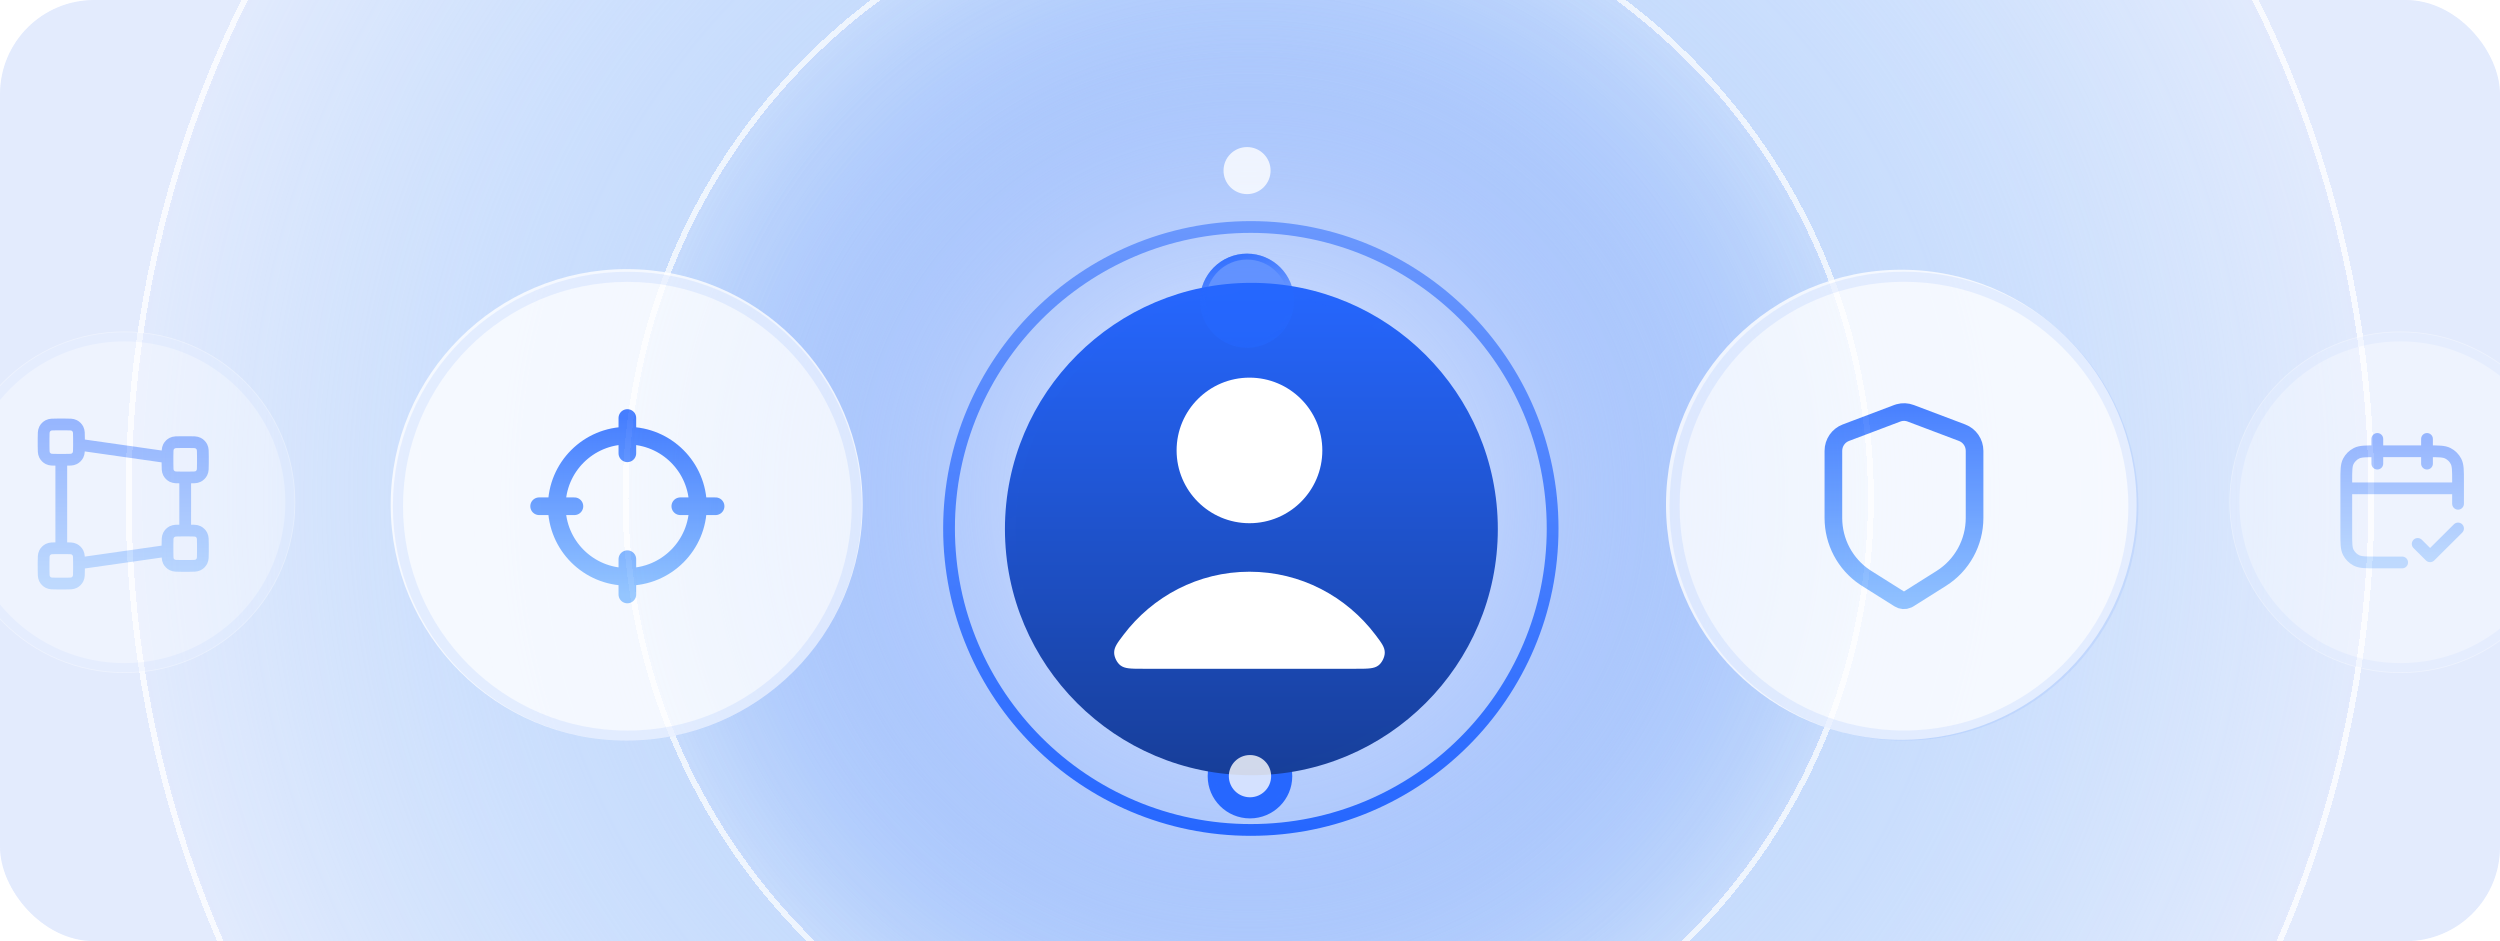 <svg width="425" height="160" viewBox="0 0 425 160" fill="none" xmlns="http://www.w3.org/2000/svg">
<g filter="url(#filter0_i_4138_23242)">
<g clip-path="url(#clip0_4138_23242)">
<rect width="425" height="160" rx="16" fill="#EDF2FF"/>
<g filter="url(#filter1_d_4138_23242)">
<path d="M212.5 -187.238H212.499C64.17 -187.238 -56.074 -67.116 -56.074 81.061V81.063C-56.074 229.241 64.17 349.362 212.499 349.362H212.5C360.829 349.362 481.073 229.241 481.073 81.063V81.061C481.073 -67.116 360.829 -187.238 212.5 -187.238Z" fill="#E3EBFD"/>
<path d="M212.499 -186.738H212.5C360.553 -186.738 480.573 -66.84 480.573 81.061V81.062C480.573 228.964 360.553 348.862 212.5 348.862H212.499C64.446 348.862 -55.574 228.964 -55.574 81.062V81.061C-55.574 -66.84 64.446 -186.738 212.499 -186.738Z" stroke="white"/>
</g>
<g filter="url(#filter2_d_4138_23242)">
<path d="M403.641 81.065C403.641 -24.39 318.065 -109.879 212.502 -109.879C106.939 -109.879 21.363 -24.39 21.363 81.065C21.363 186.521 106.939 272.01 212.502 272.01C318.065 272.01 403.641 186.521 403.641 81.065Z" fill="url(#paint0_radial_4138_23242)" shape-rendering="crispEdges"/>
<path d="M212.502 -109.379C317.789 -109.379 403.141 -24.114 403.141 81.065C403.141 186.244 317.789 271.51 212.502 271.51C107.215 271.51 21.863 186.244 21.863 81.065C21.863 -24.113 107.215 -109.379 212.502 -109.379Z" stroke="white" stroke-opacity="0.75" shape-rendering="crispEdges"/>
</g>
<g filter="url(#filter3_d_4138_23242)">
<path d="M318.554 81.363C318.554 140.041 270.937 187.609 212.198 187.609C153.46 187.609 105.844 140.041 105.844 81.362C105.844 22.684 153.461 -24.884 212.199 -24.884C270.937 -24.884 318.554 22.685 318.554 81.363Z" fill="url(#paint1_radial_4138_23242)" shape-rendering="crispEdges"/>
<path d="M212.198 187.109C270.661 187.109 318.053 139.765 318.054 81.363C318.054 22.962 270.662 -24.384 212.199 -24.384C153.737 -24.384 106.344 22.961 106.344 81.362C106.344 139.764 153.736 187.109 212.198 187.109Z" stroke="white" stroke-opacity="0.7" shape-rendering="crispEdges"/>
</g>
<path d="M212.495 139.129C216.466 139.129 219.685 135.914 219.685 131.947C219.685 127.98 216.466 124.764 212.495 124.764C208.524 124.764 205.305 127.98 205.305 131.947C205.305 135.914 208.524 139.129 212.495 139.129Z" fill="#2667FF"/>
<path d="M212.494 138.224C215.965 138.224 218.778 135.414 218.778 131.947C218.778 128.48 215.965 125.67 212.494 125.67C209.024 125.67 206.211 128.48 206.211 131.947C206.211 135.414 209.024 138.224 212.494 138.224Z" stroke="url(#paint2_linear_4138_23242)" stroke-opacity="0.25"/>
<g opacity="0.4" filter="url(#filter4_i_4138_23242)">
<path d="M19.06 52.204C3.011 52.204 -10 65.202 -10 81.235C-10 97.268 3.011 110.266 19.06 110.266C35.11 110.266 48.121 97.268 48.121 81.235C48.121 65.202 35.11 52.204 19.06 52.204Z" fill="white"/>
<path d="M-9.094 81.234V81.235C-9.094 96.767 3.511 109.359 19.06 109.359H19.06C34.608 109.359 47.213 96.767 47.213 81.235V81.234C47.213 65.701 34.608 53.11 19.06 53.11H19.06C3.511 53.11 -9.094 65.701 -9.094 81.234Z" fill="white" stroke="#2667FF" stroke-opacity="0.1" stroke-width="1.556"/>
<path d="M29.41 77.024V86.043ZM8.345 74.019V89.049ZM26.401 73.589L11.354 71.442ZM26.401 89.479L11.354 91.626ZM7.743 74.019H8.947C9.79 74.019 10.211 74.019 10.533 73.854C10.816 73.711 11.046 73.481 11.19 73.198C11.354 72.876 11.354 72.455 11.354 71.613V70.412C11.354 69.569 11.354 69.149 11.19 68.826C11.046 68.544 10.816 68.315 10.533 68.17C10.211 68.006 9.79 68.006 8.947 68.006H7.743C6.901 68.006 6.479 68.006 6.157 68.17C5.874 68.315 5.644 68.544 5.5 68.826C5.336 69.149 5.336 69.569 5.336 70.412V71.613C5.336 72.455 5.336 72.876 5.5 73.198C5.644 73.481 5.874 73.711 6.157 73.854C6.479 74.019 6.901 74.019 7.743 74.019ZM7.743 95.061H8.947C9.79 95.061 10.211 95.061 10.533 94.898C10.816 94.754 11.046 94.524 11.19 94.241C11.354 93.919 11.354 93.499 11.354 92.657V91.454C11.354 90.613 11.354 90.191 11.19 89.87C11.046 89.587 10.816 89.357 10.533 89.213C10.211 89.049 9.79 89.049 8.947 89.049H7.743C6.901 89.049 6.479 89.049 6.157 89.213C5.874 89.357 5.644 89.587 5.5 89.87C5.336 90.191 5.336 90.613 5.336 91.454V92.657C5.336 93.499 5.336 93.919 5.5 94.241C5.644 94.524 5.874 94.754 6.157 94.898C6.479 95.061 6.901 95.061 7.743 95.061ZM28.808 77.024H30.012C30.854 77.024 31.276 77.024 31.597 76.861C31.881 76.717 32.111 76.487 32.255 76.204C32.419 75.882 32.419 75.462 32.419 74.62V73.417C32.419 72.576 32.419 72.154 32.255 71.833C32.111 71.55 31.881 71.32 31.597 71.176C31.276 71.012 30.854 71.012 30.012 71.012H28.808C27.965 71.012 27.544 71.012 27.222 71.176C26.939 71.32 26.709 71.55 26.564 71.833C26.401 72.154 26.401 72.576 26.401 73.417V74.62C26.401 75.462 26.401 75.882 26.564 76.204C26.709 76.487 26.939 76.717 27.222 76.861C27.544 77.024 27.965 77.024 28.808 77.024ZM28.808 92.056H30.012C30.854 92.056 31.276 92.056 31.597 91.891C31.881 91.748 32.111 91.518 32.255 91.235C32.419 90.913 32.419 90.492 32.419 89.65V88.448C32.419 87.606 32.419 87.186 32.255 86.864C32.111 86.581 31.881 86.352 31.597 86.207C31.276 86.043 30.854 86.043 30.012 86.043H28.808C27.965 86.043 27.544 86.043 27.222 86.207C26.939 86.352 26.709 86.581 26.564 86.864C26.401 87.186 26.401 87.606 26.401 88.448V89.65C26.401 90.492 26.401 90.913 26.564 91.235C26.709 91.518 26.939 91.748 27.222 91.891C27.544 92.056 27.965 92.056 28.808 92.056Z" fill="white"/>
<path d="M29.41 77.024V86.043M8.345 74.019V89.049M26.401 73.589L11.354 71.442M26.401 89.479L11.354 91.626M7.743 74.019H8.947C9.79 74.019 10.211 74.019 10.533 73.854C10.816 73.711 11.046 73.481 11.19 73.198C11.354 72.876 11.354 72.455 11.354 71.613V70.412C11.354 69.569 11.354 69.149 11.19 68.826C11.046 68.544 10.816 68.315 10.533 68.17C10.211 68.006 9.79 68.006 8.947 68.006H7.743C6.901 68.006 6.479 68.006 6.157 68.17C5.874 68.315 5.644 68.544 5.5 68.826C5.336 69.149 5.336 69.569 5.336 70.412V71.613C5.336 72.455 5.336 72.876 5.5 73.198C5.644 73.481 5.874 73.711 6.157 73.854C6.479 74.019 6.901 74.019 7.743 74.019ZM7.743 95.061H8.947C9.79 95.061 10.211 95.061 10.533 94.898C10.816 94.754 11.046 94.524 11.19 94.241C11.354 93.919 11.354 93.499 11.354 92.657V91.454C11.354 90.613 11.354 90.191 11.19 89.87C11.046 89.587 10.816 89.357 10.533 89.213C10.211 89.049 9.79 89.049 8.947 89.049H7.743C6.901 89.049 6.479 89.049 6.157 89.213C5.874 89.357 5.644 89.587 5.5 89.87C5.336 90.191 5.336 90.613 5.336 91.454V92.657C5.336 93.499 5.336 93.919 5.5 94.241C5.644 94.524 5.874 94.754 6.157 94.898C6.479 95.061 6.901 95.061 7.743 95.061ZM28.808 77.024H30.012C30.854 77.024 31.276 77.024 31.597 76.861C31.881 76.717 32.111 76.487 32.255 76.204C32.419 75.882 32.419 75.462 32.419 74.62V73.417C32.419 72.576 32.419 72.154 32.255 71.833C32.111 71.55 31.881 71.32 31.597 71.176C31.276 71.012 30.854 71.012 30.012 71.012H28.808C27.965 71.012 27.544 71.012 27.222 71.176C26.939 71.32 26.709 71.55 26.564 71.833C26.401 72.154 26.401 72.576 26.401 73.417V74.62C26.401 75.462 26.401 75.882 26.564 76.204C26.709 76.487 26.939 76.717 27.222 76.861C27.544 77.024 27.965 77.024 28.808 77.024ZM28.808 92.056H30.012C30.854 92.056 31.276 92.056 31.597 91.891C31.881 91.748 32.111 91.518 32.255 91.235C32.419 90.913 32.419 90.492 32.419 89.65V88.448C32.419 87.606 32.419 87.186 32.255 86.864C32.111 86.581 31.881 86.352 31.597 86.207C31.276 86.043 30.854 86.043 30.012 86.043H28.808C27.965 86.043 27.544 86.043 27.222 86.207C26.939 86.352 26.709 86.581 26.564 86.864C26.401 87.186 26.401 87.606 26.401 88.448V89.65C26.401 90.492 26.401 90.913 26.564 91.235C26.709 91.518 26.939 91.748 27.222 91.891C27.544 92.056 27.965 92.056 28.808 92.056Z" stroke="url(#paint3_linear_4138_23242)" stroke-width="2" stroke-linecap="round" stroke-linejoin="round"/>
</g>
<g opacity="0.8" filter="url(#filter5_i_4138_23242)">
<path d="M104.238 41.159C82.082 41.159 64.121 59.101 64.121 81.235C64.121 103.368 82.082 121.311 104.238 121.311C126.394 121.311 144.354 103.368 144.354 81.235C144.354 59.101 126.394 41.159 104.238 41.159Z" fill="white"/>
<path d="M65.356 81.469V81.469C65.356 103.008 82.816 120.469 104.355 120.469H104.356C125.895 120.469 143.355 103.008 143.355 81.469V81.469C143.355 59.93 125.895 42.469 104.356 42.469H104.355C82.816 42.469 65.356 59.93 65.356 81.469Z" fill="white" stroke="#2667FF" stroke-opacity="0.1" stroke-width="1.721"/>
<path d="M119.355 81.471H113.356ZM95.356 81.471H89.356ZM104.356 72.471V66.471ZM104.356 96.471V90.471ZM116.355 81.471C116.355 88.098 110.983 93.471 104.356 93.471C97.729 93.471 92.356 88.098 92.356 81.471C92.356 74.843 97.729 69.47 104.356 69.47C110.983 69.47 116.355 74.843 116.355 81.471Z" fill="white"/>
<path d="M119.355 81.471H113.356M95.356 81.471H89.356M104.356 72.471V66.471M104.356 96.471V90.471M116.355 81.471C116.355 88.098 110.983 93.471 104.356 93.471C97.729 93.471 92.356 88.098 92.356 81.471C92.356 74.843 97.729 69.47 104.356 69.47C110.983 69.47 116.355 74.843 116.355 81.471Z" stroke="url(#paint4_linear_4138_23242)" stroke-width="3" stroke-linecap="round" stroke-linejoin="round"/>
</g>
<g filter="url(#filter6_d_4138_23242)">
<mask id="mask0_4138_23242" style="mask-type:luminance" maskUnits="userSpaceOnUse" x="160" y="29" width="105" height="105">
<path d="M264.93 81.234C264.93 52.386 241.52 29 212.643 29C183.765 29 160.355 52.386 160.355 81.234C160.355 110.082 183.765 133.468 212.643 133.468C241.52 133.468 264.93 110.082 264.93 81.234Z" fill="white"/>
</mask>
<g mask="url(#mask0_4138_23242)">
<path d="M254.63 81.323C254.63 58.209 235.873 39.471 212.735 39.471C189.597 39.471 170.84 58.209 170.84 81.323C170.84 104.437 189.597 123.175 212.735 123.175C235.873 123.175 254.63 104.437 254.63 81.323Z" fill="url(#paint5_linear_4138_23242)"/>
<path d="M253.648 81.321C253.648 58.749 235.331 40.451 212.736 40.451C190.141 40.451 171.824 58.749 171.824 81.321C171.824 103.893 190.141 122.192 212.736 122.192C235.331 122.192 253.648 103.893 253.648 81.321Z" stroke="url(#paint6_linear_4138_23242)" stroke-opacity="0.1" stroke-width="1.686"/>
<path d="M212.409 88.582C203.684 88.582 195.924 92.791 190.985 99.321C189.92 100.728 189.39 101.431 189.407 102.38C189.42 103.115 189.881 104.04 190.46 104.493C191.207 105.08 192.245 105.08 194.318 105.08H230.499C232.573 105.08 233.61 105.08 234.358 104.493C234.936 104.04 235.397 103.115 235.411 102.38C235.428 101.431 234.897 100.728 233.834 99.321C228.893 92.791 221.134 88.582 212.409 88.582Z" fill="white"/>
<path d="M212.409 80.334C219.249 80.334 224.795 74.795 224.795 67.961C224.795 61.127 219.249 55.588 212.409 55.588C205.569 55.588 200.023 61.127 200.023 67.961C200.023 74.795 205.569 80.334 212.409 80.334Z" fill="white"/>
</g>
<path d="M263.945 81.229C263.945 52.923 240.975 29.977 212.64 29.977C184.306 29.977 161.336 52.923 161.336 81.229C161.336 109.535 184.306 132.481 212.64 132.481C240.975 132.481 263.945 109.535 263.945 81.229Z" stroke="url(#paint7_linear_4138_23242)" stroke-width="2"/>
</g>
<g opacity="0.8" filter="url(#filter7_i_4138_23242)">
<path d="M320.93 41.275C298.838 41.275 280.93 59.165 280.93 81.234C280.93 103.303 298.838 121.193 320.93 121.193C343.021 121.193 360.93 103.303 360.93 81.234C360.93 59.165 343.021 41.275 320.93 41.275Z" fill="white"/>
<path d="M282.387 81.469V81.469C282.387 103.008 299.848 120.469 321.387 120.469H321.387C342.926 120.469 360.387 103.008 360.387 81.469V81.469C360.387 59.93 342.926 42.469 321.387 42.469H321.387C299.848 42.469 282.387 59.93 282.387 81.469Z" fill="white" stroke="#2667FF" stroke-opacity="0.1" stroke-width="1.716"/>
<path d="M322.535 65.682C321.887 65.436 321.181 65.404 320.518 65.589L320.237 65.682L311.51 68.981C310.232 69.463 309.387 70.695 309.387 72.07V83.481C309.387 87.522 311.386 91.287 314.702 93.529L315.026 93.74L320.577 97.237C321.01 97.51 321.546 97.544 322.005 97.338L322.196 97.237L327.746 93.74C331.255 91.529 333.387 87.653 333.387 83.481V72.07C333.387 70.695 332.54 69.463 331.263 68.981L322.535 65.682Z" fill="white" stroke="url(#paint8_linear_4138_23242)" stroke-width="3"/>
</g>
<g opacity="0.4" filter="url(#filter8_i_4138_23242)">
<path d="M405.99 52.204C389.94 52.204 376.93 65.202 376.93 81.235C376.93 97.268 389.94 110.266 405.99 110.266C422.04 110.266 435.05 97.268 435.05 81.235C435.05 65.202 422.04 52.204 405.99 52.204Z" fill="white"/>
<path d="M377.836 81.234V81.235C377.836 96.767 390.441 109.359 405.989 109.359H405.99C421.538 109.359 434.143 96.767 434.143 81.235V81.234C434.143 65.701 421.538 53.11 405.99 53.11H405.989C390.441 53.11 377.836 65.701 377.836 81.234Z" fill="white" stroke="#2667FF" stroke-opacity="0.1" stroke-width="1.556"/>
<path d="M415.793 78.869H396.793ZM415.793 81.494V77.609C415.793 75.844 415.793 74.962 415.448 74.289C415.145 73.696 414.66 73.214 414.064 72.912C413.387 72.569 412.5 72.569 410.726 72.569H401.86C400.086 72.569 399.2 72.569 398.522 72.912C397.927 73.214 397.442 73.696 397.138 74.289C396.793 74.962 396.793 75.844 396.793 77.609V86.429C396.793 88.193 396.793 89.075 397.138 89.749C397.442 90.341 397.927 90.823 398.522 91.125C399.2 91.469 400.086 91.469 401.86 91.469H406.293M410.516 70.469V74.668ZM402.071 70.469V74.668ZM408.932 88.319L411.043 90.418L415.793 85.693" fill="white"/>
<path d="M415.793 78.869H396.793M415.793 81.494V77.609C415.793 75.844 415.793 74.962 415.448 74.289C415.145 73.696 414.66 73.214 414.064 72.912C413.387 72.569 412.5 72.569 410.726 72.569H401.86C400.086 72.569 399.2 72.569 398.522 72.912C397.927 73.214 397.442 73.696 397.138 74.289C396.793 74.962 396.793 75.844 396.793 77.609V86.429C396.793 88.193 396.793 89.075 397.138 89.749C397.442 90.341 397.927 90.823 398.522 91.125C399.2 91.469 400.086 91.469 401.86 91.469H406.293M410.516 70.469V74.668M402.071 70.469V74.668M408.932 88.319L411.043 90.418L415.793 85.693" stroke="url(#paint9_linear_4138_23242)" stroke-width="2" stroke-linecap="round" stroke-linejoin="round"/>
</g>
<g filter="url(#filter9_di_4138_23242)">
<path d="M212 37C216.418 37 220 33.418 220 29C220 24.582 216.418 21 212 21C207.582 21 204 24.582 204 29C204 33.418 207.582 37 212 37Z" fill="#2667FF" fill-opacity="0.6"/>
<path d="M212 21.5C216.142 21.5 219.5 24.858 219.5 29C219.5 33.142 216.142 36.5 212 36.5C207.858 36.5 204.5 33.142 204.5 29C204.5 24.858 207.858 21.5 212 21.5Z" stroke="url(#paint10_linear_4138_23242)"/>
</g>
<path d="M212 33C214.209 33 216 31.209 216 29C216 26.791 214.209 25 212 25C209.791 25 208 26.791 208 29C208 31.209 209.791 33 212 33Z" fill="white" fill-opacity="0.8"/>
<path d="M212.497 135.538C214.483 135.538 216.093 133.93 216.093 131.947C216.093 129.963 214.483 128.355 212.497 128.355C210.512 128.355 208.902 129.963 208.902 131.947C208.902 133.93 210.512 135.538 212.497 135.538Z" fill="white" fill-opacity="0.8"/>
</g>
</g>
<defs>
<filter id="filter0_i_4138_23242" x="0" y="0" width="425" height="160" filterUnits="userSpaceOnUse" color-interpolation-filters="sRGB">
<feFlood flood-opacity="0" result="BackgroundImageFix"/>
<feBlend mode="normal" in="SourceGraphic" in2="BackgroundImageFix" result="shape"/>
<feColorMatrix in="SourceAlpha" type="matrix" values="0 0 0 0 0 0 0 0 0 0 0 0 0 0 0 0 0 0 127 0" result="hardAlpha"/>
<feMorphology radius="20" operator="erode" in="SourceAlpha" result="effect1_innerShadow_4138_23242"/>
<feOffset/>
<feGaussianBlur stdDeviation="25"/>
<feComposite in2="hardAlpha" operator="arithmetic" k2="-1" k3="1"/>
<feColorMatrix type="matrix" values="0 0 0 0 1 0 0 0 0 1 0 0 0 0 1 0 0 0 0.49 0"/>
<feBlend mode="normal" in2="shape" result="effect1_innerShadow_4138_23242"/>
</filter>
<filter id="filter1_d_4138_23242" x="-96.938" y="-224.736" width="618.876" height="618.329" filterUnits="userSpaceOnUse" color-interpolation-filters="sRGB">
<feFlood flood-opacity="0" result="BackgroundImageFix"/>
<feColorMatrix in="SourceAlpha" type="matrix" values="0 0 0 0 0 0 0 0 0 0 0 0 0 0 0 0 0 0 127 0" result="hardAlpha"/>
<feOffset dy="3.366"/>
<feGaussianBlur stdDeviation="20.432"/>
<feComposite in2="hardAlpha" operator="out"/>
<feColorMatrix type="matrix" values="0 0 0 0 0 0 0 0 0 0 0 0 0 0 0 0 0 0 0.13 0"/>
<feBlend mode="normal" in2="BackgroundImageFix" result="effect1_dropShadow_4138_23242"/>
<feBlend mode="normal" in="SourceGraphic" in2="effect1_dropShadow_4138_23242" result="shape"/>
</filter>
<filter id="filter2_d_4138_23242" x="-19.5" y="-147.377" width="464.005" height="463.616" filterUnits="userSpaceOnUse" color-interpolation-filters="sRGB">
<feFlood flood-opacity="0" result="BackgroundImageFix"/>
<feColorMatrix in="SourceAlpha" type="matrix" values="0 0 0 0 0 0 0 0 0 0 0 0 0 0 0 0 0 0 127 0" result="hardAlpha"/>
<feOffset dy="3.366"/>
<feGaussianBlur stdDeviation="20.432"/>
<feComposite in2="hardAlpha" operator="out"/>
<feColorMatrix type="matrix" values="0 0 0 0 1 0 0 0 0 1 0 0 0 0 1 0 0 0 0.5 0"/>
<feBlend mode="normal" in2="BackgroundImageFix" result="effect1_dropShadow_4138_23242"/>
<feBlend mode="normal" in="SourceGraphic" in2="effect1_dropShadow_4138_23242" result="shape"/>
</filter>
<filter id="filter3_d_4138_23242" x="64.98" y="-62.383" width="294.438" height="294.222" filterUnits="userSpaceOnUse" color-interpolation-filters="sRGB">
<feFlood flood-opacity="0" result="BackgroundImageFix"/>
<feColorMatrix in="SourceAlpha" type="matrix" values="0 0 0 0 0 0 0 0 0 0 0 0 0 0 0 0 0 0 127 0" result="hardAlpha"/>
<feOffset dy="3.366"/>
<feGaussianBlur stdDeviation="20.432"/>
<feComposite in2="hardAlpha" operator="out"/>
<feColorMatrix type="matrix" values="0 0 0 0 1 0 0 0 0 1 0 0 0 0 1 0 0 0 0.5 0"/>
<feBlend mode="normal" in2="BackgroundImageFix" result="effect1_dropShadow_4138_23242"/>
<feBlend mode="normal" in="SourceGraphic" in2="effect1_dropShadow_4138_23242" result="shape"/>
</filter>
<filter id="filter4_i_4138_23242" x="-10" y="52.205" width="60.195" height="62.209" filterUnits="userSpaceOnUse" color-interpolation-filters="sRGB">
<feFlood flood-opacity="0" result="BackgroundImageFix"/>
<feBlend mode="normal" in="SourceGraphic" in2="BackgroundImageFix" result="shape"/>
<feColorMatrix in="SourceAlpha" type="matrix" values="0 0 0 0 0 0 0 0 0 0 0 0 0 0 0 0 0 0 127 0" result="hardAlpha"/>
<feOffset dx="2.074" dy="4.148"/>
<feGaussianBlur stdDeviation="8.296"/>
<feComposite in2="hardAlpha" operator="arithmetic" k2="-1" k3="1"/>
<feColorMatrix type="matrix" values="0 0 0 0 0.973 0 0 0 0 0.973 0 0 0 0 0.973 0 0 0 0.06 0"/>
<feBlend mode="normal" in2="shape" result="effect1_innerShadow_4138_23242"/>
</filter>
<filter id="filter5_i_4138_23242" x="64.121" y="41.158" width="82.53" height="84.762" filterUnits="userSpaceOnUse" color-interpolation-filters="sRGB">
<feFlood flood-opacity="0" result="BackgroundImageFix"/>
<feBlend mode="normal" in="SourceGraphic" in2="BackgroundImageFix" result="shape"/>
<feColorMatrix in="SourceAlpha" type="matrix" values="0 0 0 0 0 0 0 0 0 0 0 0 0 0 0 0 0 0 127 0" result="hardAlpha"/>
<feOffset dx="2.295" dy="4.59"/>
<feGaussianBlur stdDeviation="9.181"/>
<feComposite in2="hardAlpha" operator="arithmetic" k2="-1" k3="1"/>
<feColorMatrix type="matrix" values="0 0 0 0 0.973 0 0 0 0 0.973 0 0 0 0 0.973 0 0 0 0.06 0"/>
<feBlend mode="normal" in2="shape" result="effect1_innerShadow_4138_23242"/>
</filter>
<filter id="filter6_d_4138_23242" x="133.356" y="10.608" width="158.569" height="158.463" filterUnits="userSpaceOnUse" color-interpolation-filters="sRGB">
<feFlood flood-opacity="0" result="BackgroundImageFix"/>
<feColorMatrix in="SourceAlpha" type="matrix" values="0 0 0 0 0 0 0 0 0 0 0 0 0 0 0 0 0 0 127 0" result="hardAlpha"/>
<feOffset dy="8.611"/>
<feGaussianBlur stdDeviation="13.49"/>
<feComposite in2="hardAlpha" operator="out"/>
<feColorMatrix type="matrix" values="0 0 0 0 0.149 0 0 0 0 0.404 0 0 0 0 1 0 0 0 0.5 0"/>
<feBlend mode="normal" in2="BackgroundImageFix" result="effect1_dropShadow_4138_23242"/>
<feBlend mode="normal" in="SourceGraphic" in2="effect1_dropShadow_4138_23242" result="shape"/>
</filter>
<filter id="filter7_i_4138_23242" x="280.93" y="41.275" width="82.605" height="84.628" filterUnits="userSpaceOnUse" color-interpolation-filters="sRGB">
<feFlood flood-opacity="0" result="BackgroundImageFix"/>
<feBlend mode="normal" in="SourceGraphic" in2="BackgroundImageFix" result="shape"/>
<feColorMatrix in="SourceAlpha" type="matrix" values="0 0 0 0 0 0 0 0 0 0 0 0 0 0 0 0 0 0 127 0" result="hardAlpha"/>
<feOffset dx="2.289" dy="4.577"/>
<feGaussianBlur stdDeviation="9.154"/>
<feComposite in2="hardAlpha" operator="arithmetic" k2="-1" k3="1"/>
<feColorMatrix type="matrix" values="0 0 0 0 0.973 0 0 0 0 0.973 0 0 0 0 0.973 0 0 0 0.06 0"/>
<feBlend mode="normal" in2="shape" result="effect1_innerShadow_4138_23242"/>
</filter>
<filter id="filter8_i_4138_23242" x="376.93" y="52.205" width="60.195" height="62.209" filterUnits="userSpaceOnUse" color-interpolation-filters="sRGB">
<feFlood flood-opacity="0" result="BackgroundImageFix"/>
<feBlend mode="normal" in="SourceGraphic" in2="BackgroundImageFix" result="shape"/>
<feColorMatrix in="SourceAlpha" type="matrix" values="0 0 0 0 0 0 0 0 0 0 0 0 0 0 0 0 0 0 127 0" result="hardAlpha"/>
<feOffset dx="2.074" dy="4.148"/>
<feGaussianBlur stdDeviation="8.296"/>
<feComposite in2="hardAlpha" operator="arithmetic" k2="-1" k3="1"/>
<feColorMatrix type="matrix" values="0 0 0 0 0.973 0 0 0 0 0.973 0 0 0 0 0.973 0 0 0 0.06 0"/>
<feBlend mode="normal" in2="shape" result="effect1_innerShadow_4138_23242"/>
</filter>
<filter id="filter9_di_4138_23242" x="187.408" y="12.704" width="49.184" height="63.011" filterUnits="userSpaceOnUse" color-interpolation-filters="sRGB">
<feFlood flood-opacity="0" result="BackgroundImageFix"/>
<feColorMatrix in="SourceAlpha" type="matrix" values="0 0 0 0 0 0 0 0 0 0 0 0 0 0 0 0 0 0 127 0" result="hardAlpha"/>
<feOffset dy="22.123"/>
<feGaussianBlur stdDeviation="8.296"/>
<feComposite in2="hardAlpha" operator="out"/>
<feColorMatrix type="matrix" values="0 0 0 0 0 0 0 0 0 0 0 0 0 0 0 0 0 0 0.4 0"/>
<feBlend mode="normal" in2="BackgroundImageFix" result="effect1_dropShadow_4138_23242"/>
<feBlend mode="normal" in="SourceGraphic" in2="effect1_dropShadow_4138_23242" result="shape"/>
<feColorMatrix in="SourceAlpha" type="matrix" values="0 0 0 0 0 0 0 0 0 0 0 0 0 0 0 0 0 0 127 0" result="hardAlpha"/>
<feOffset/>
<feGaussianBlur stdDeviation="2.765"/>
<feComposite in2="hardAlpha" operator="arithmetic" k2="-1" k3="1"/>
<feColorMatrix type="matrix" values="0 0 0 0 0.973 0 0 0 0 0.973 0 0 0 0 0.973 0 0 0 0.25 0"/>
<feBlend mode="normal" in2="shape" result="effect2_innerShadow_4138_23242"/>
</filter>
<radialGradient id="paint0_radial_4138_23242" cx="0" cy="0" r="1" gradientUnits="userSpaceOnUse" gradientTransform="translate(212.502 81.065) rotate(90) scale(190.944 191.139)">
<stop stop-color="#C9D7F8"/>
<stop offset="1" stop-color="#87BFFF" stop-opacity="0.01"/>
</radialGradient>
<radialGradient id="paint1_radial_4138_23242" cx="0" cy="0" r="1" gradientUnits="userSpaceOnUse" gradientTransform="translate(212.199 81.363) rotate(90) scale(106.247 106.355)">
<stop stop-color="white"/>
<stop offset="1" stop-color="#407BFF" stop-opacity="0"/>
</radialGradient>
<linearGradient id="paint2_linear_4138_23242" x1="212.494" y1="124.764" x2="218.738" y2="140.544" gradientUnits="userSpaceOnUse">
<stop stop-color="#2667FF" stop-opacity="0.4"/>
<stop offset="0.4" stop-color="#2667FF" stop-opacity="0"/>
<stop offset="0.6" stop-color="#2667FF" stop-opacity="0"/>
<stop offset="1" stop-color="#2667FF" stop-opacity="0.1"/>
</linearGradient>
<linearGradient id="paint3_linear_4138_23242" x1="18.877" y1="68.006" x2="18.877" y2="95.061" gradientUnits="userSpaceOnUse">
<stop stop-color="#2667FF"/>
<stop offset="1" stop-color="#87BFFF"/>
</linearGradient>
<linearGradient id="paint4_linear_4138_23242" x1="104.356" y1="66.471" x2="104.356" y2="96.471" gradientUnits="userSpaceOnUse">
<stop stop-color="#2667FF"/>
<stop offset="1" stop-color="#87BFFF"/>
</linearGradient>
<linearGradient id="paint5_linear_4138_23242" x1="212.735" y1="39.471" x2="212.735" y2="123.175" gradientUnits="userSpaceOnUse">
<stop stop-color="#2667FF"/>
<stop offset="1" stop-color="#173E99"/>
</linearGradient>
<linearGradient id="paint6_linear_4138_23242" x1="212.736" y1="39.469" x2="249.122" y2="131.412" gradientUnits="userSpaceOnUse">
<stop stop-color="#2667FF" stop-opacity="0.4"/>
<stop offset="0.4" stop-color="#2667FF" stop-opacity="0"/>
<stop offset="0.6" stop-color="#2667FF" stop-opacity="0"/>
<stop offset="1" stop-color="#2667FF" stop-opacity="0.1"/>
</linearGradient>
<linearGradient id="paint7_linear_4138_23242" x1="212.64" y1="29.977" x2="212.64" y2="132.481" gradientUnits="userSpaceOnUse">
<stop stop-color="#6A97FD"/>
<stop offset="1" stop-color="#2667FF"/>
</linearGradient>
<linearGradient id="paint8_linear_4138_23242" x1="321.386" y1="63.133" x2="321.386" y2="100.082" gradientUnits="userSpaceOnUse">
<stop stop-color="#2667FF"/>
<stop offset="1" stop-color="#87BFFF"/>
</linearGradient>
<linearGradient id="paint9_linear_4138_23242" x1="406.293" y1="70.469" x2="406.293" y2="91.469" gradientUnits="userSpaceOnUse">
<stop stop-color="#2667FF"/>
<stop offset="1" stop-color="#87BFFF"/>
</linearGradient>
<linearGradient id="paint10_linear_4138_23242" x1="212" y1="19.845" x2="219.965" y2="39.951" gradientUnits="userSpaceOnUse">
<stop stop-color="#2667FF" stop-opacity="0.8"/>
<stop offset="0.4" stop-color="#2667FF" stop-opacity="0"/>
<stop offset="0.6" stop-color="#2667FF" stop-opacity="0"/>
<stop offset="1" stop-color="#2667FF" stop-opacity="0.1"/>
</linearGradient>
<clipPath id="clip0_4138_23242">
<rect width="425" height="160" rx="16" fill="white"/>
</clipPath>
</defs>
</svg>
